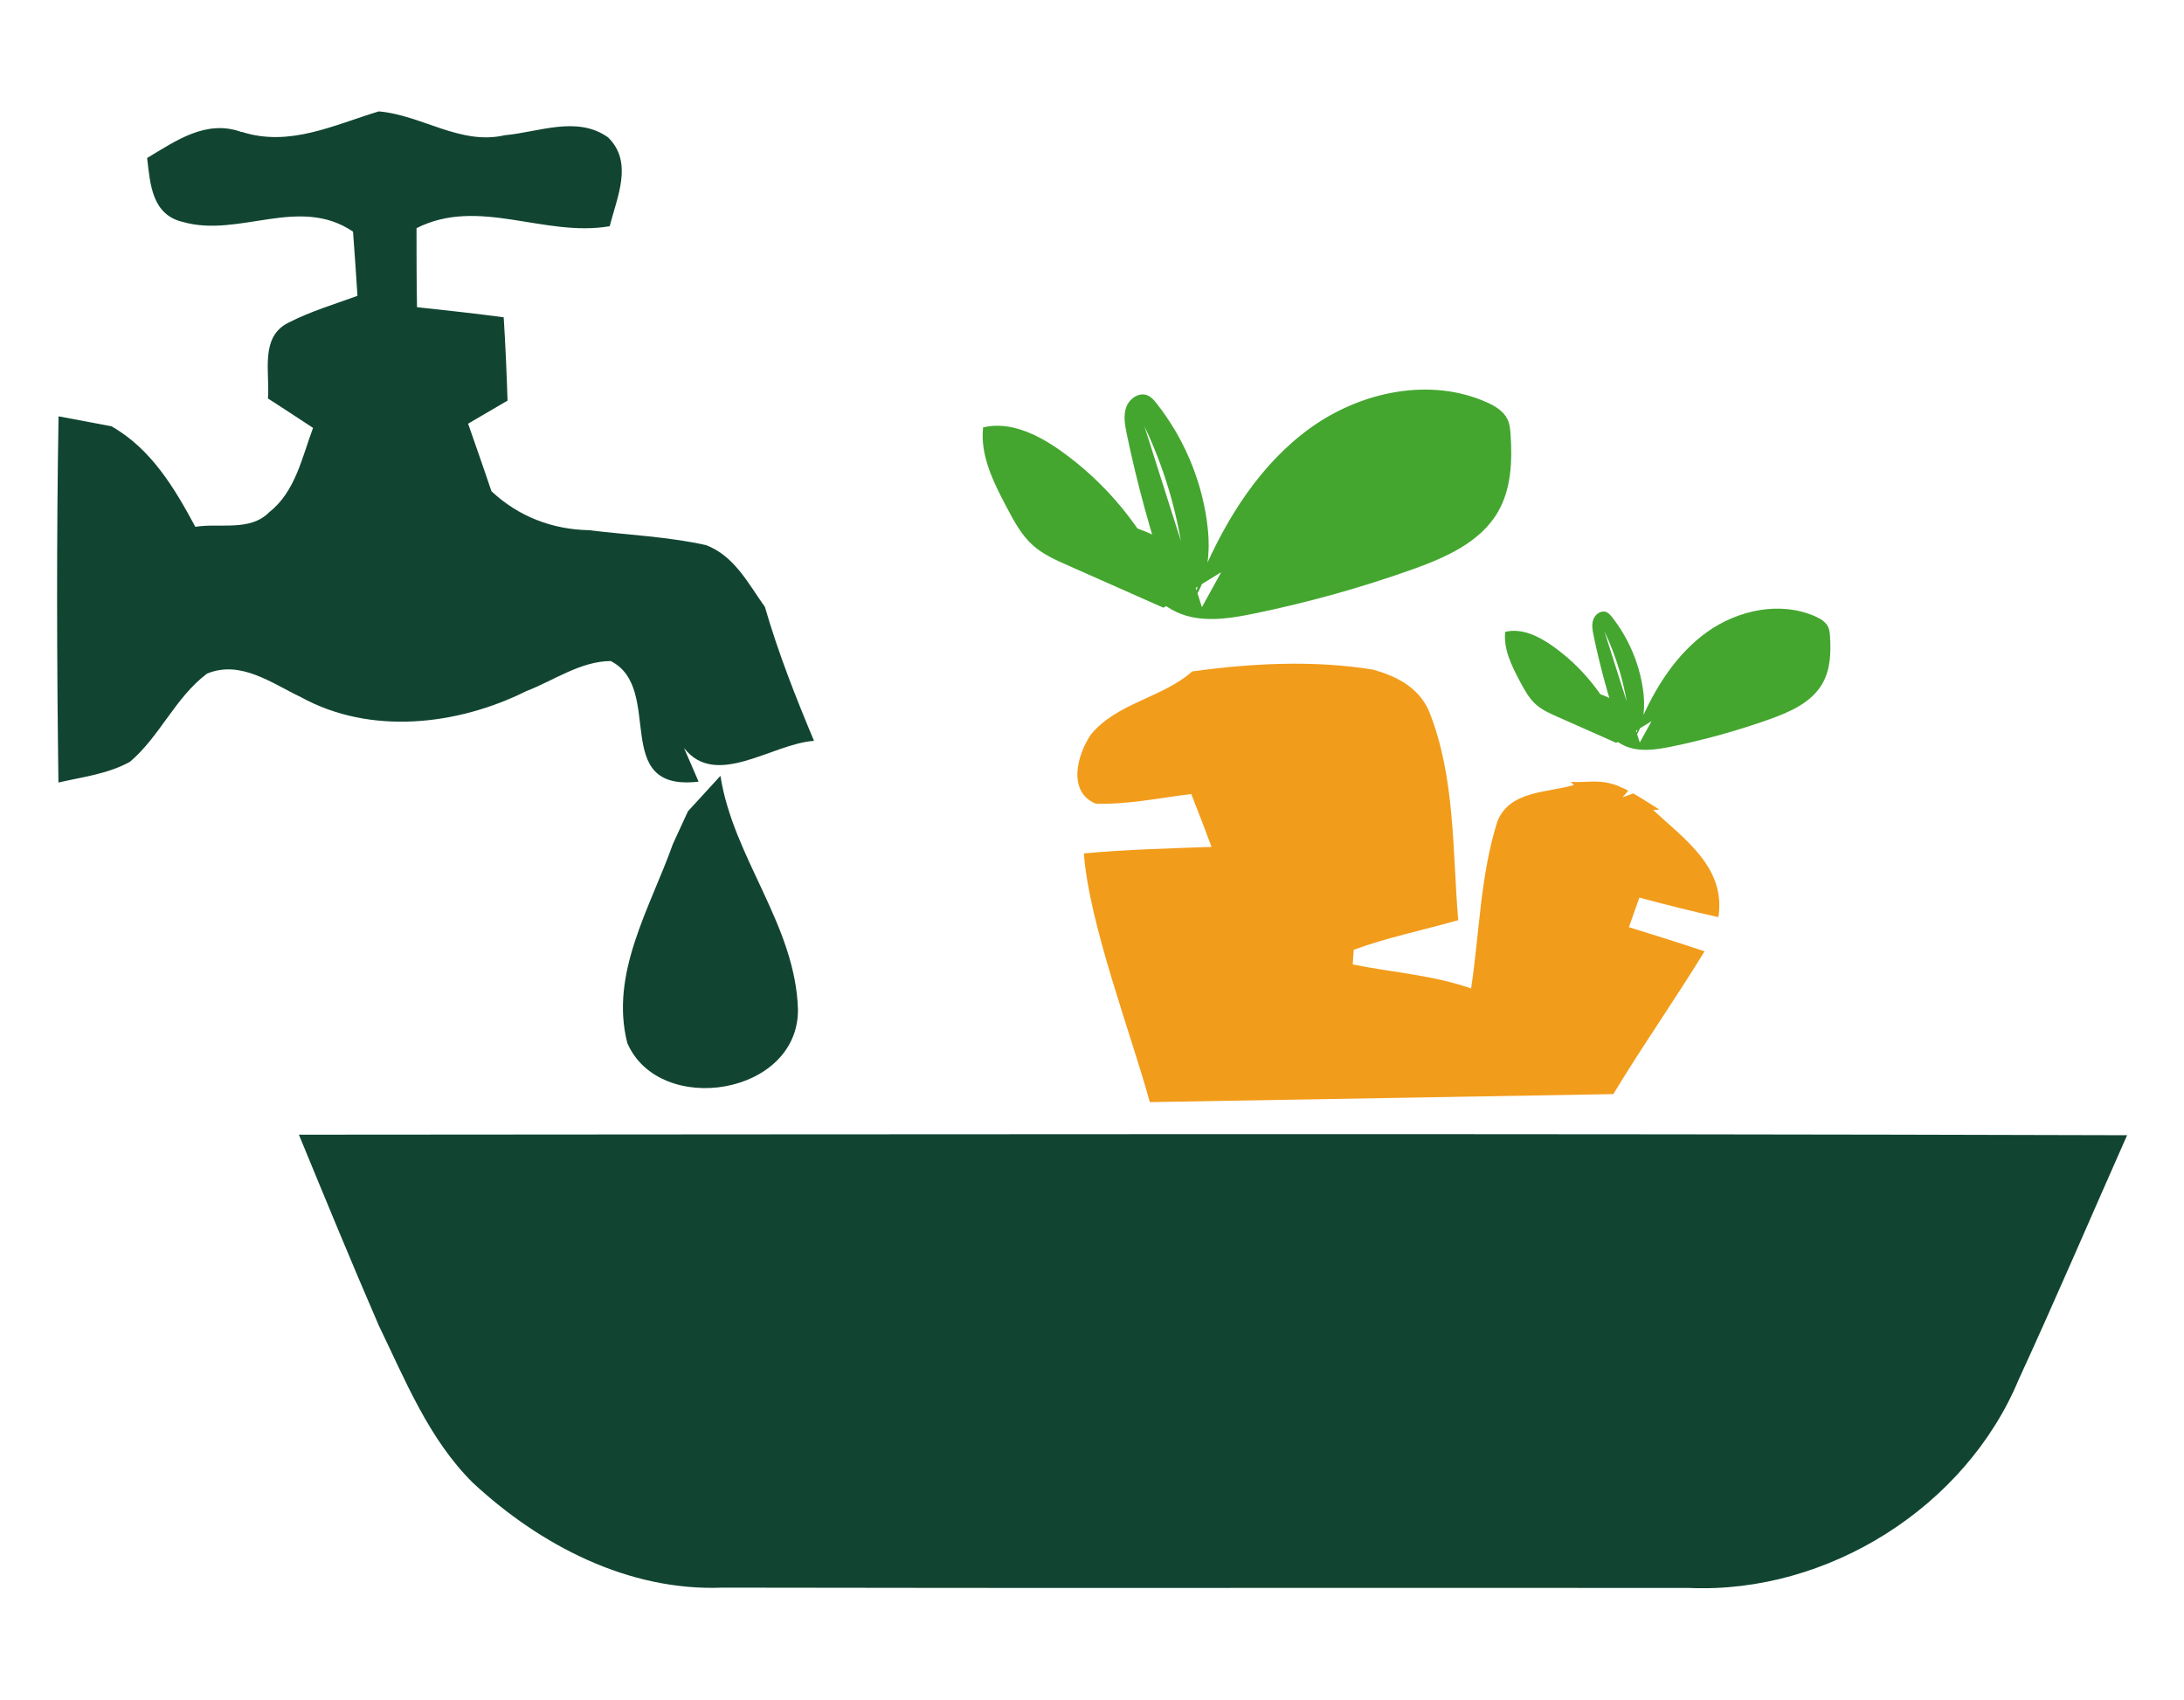 <svg xmlns="http://www.w3.org/2000/svg" width="257" height="200" viewBox="0 0 257 200" fill="none"><g clip-path="url(#clip0_2026_882)"><path d="M28.468 15.522C34.069 17.323 39.304 14.697 44.572 13.11C49.609 13.531 54.194 17.132 59.398 15.911C63.373 15.562 67.918 13.562 71.56 16.172C74.566 19.116 72.591 23.225 71.75 26.62C64.063 27.953 56.328 23.138 49.014 26.85C49.014 29.952 49.014 33.046 49.07 36.148C52.465 36.513 55.876 36.885 59.272 37.337C59.478 40.59 59.621 43.866 59.724 47.143C58.566 47.825 56.241 49.173 55.083 49.856C55.995 52.497 56.939 55.139 57.828 57.804C60.993 60.764 64.951 62.303 69.291 62.39C73.876 62.953 78.533 63.143 83.062 64.143C86.402 65.388 88.068 68.696 90.012 71.425C91.567 76.796 93.621 82.016 95.787 87.18C90.853 87.513 84.237 92.852 80.492 88.021C80.928 89.021 81.769 90.996 82.206 91.98C71.703 93.225 78.271 81.024 71.861 77.787C68.291 77.819 65.174 80.08 61.937 81.326C53.814 85.371 43.58 86.538 35.417 82.04C31.99 80.413 28.309 77.629 24.359 79.271C20.63 82.071 18.814 86.657 15.291 89.647C12.681 91.083 9.707 91.432 6.875 92.083C6.684 77.732 6.644 63.358 6.89 48.991C8.445 49.292 11.563 49.864 13.118 50.165C17.79 52.823 20.519 57.408 22.986 61.993C25.842 61.517 29.428 62.588 31.689 60.264C34.767 57.852 35.536 53.822 36.837 50.355C35.068 49.181 33.299 48.031 31.53 46.889C31.776 43.858 30.546 39.662 33.926 37.98C36.52 36.647 39.336 35.806 42.065 34.815C41.906 32.292 41.732 29.777 41.541 27.255C35.187 22.963 28.151 28.008 21.519 26.12C17.862 25.264 17.671 21.638 17.314 18.592C20.71 16.561 24.279 14.007 28.444 15.546L28.468 15.522Z" fill="#114532"></path><path d="M80.945 95.478C82.222 94.098 83.499 92.694 84.776 91.297C86.284 100.976 93.582 108.797 93.899 118.761C94.002 128.915 77.621 131.47 73.821 122.751C71.719 114.541 76.518 106.822 79.176 99.333C79.755 98.056 80.35 96.779 80.945 95.486V95.478Z" fill="#114532"></path><path d="M44.548 155.919C41.327 148.494 38.257 141.005 35.171 133.524C106.869 133.485 178.582 133.373 250.304 133.588C246.052 143.179 241.935 152.809 237.556 162.321C231.289 177.377 215.05 187.555 198.796 186.865C160.876 186.826 122.957 186.905 85.037 186.826C73.971 187.27 63.587 181.86 55.654 174.498C50.442 169.341 47.681 162.384 44.548 155.927V155.919Z" fill="#114532"></path><path d="M194.537 95.311C194.775 95.287 195.013 95.28 195.259 95.264C194.331 94.685 193.418 94.082 192.474 93.534C192.379 93.479 192.284 93.423 192.181 93.368C191.776 93.526 191.364 93.677 190.943 93.82C191.157 93.566 191.372 93.304 191.602 93.05C191.475 92.979 191.348 92.916 191.221 92.844C191.221 92.844 190.126 92.376 190.404 92.471C188.801 91.892 187.945 91.94 186.009 92.019C185.612 92.035 185.224 92.027 184.843 92.003C184.962 92.13 185.081 92.257 185.2 92.384C182.074 93.296 177.6 93.027 176.188 96.707C174.189 103.046 174.102 109.781 173.11 116.318C168.604 114.739 163.828 114.43 159.18 113.494C159.211 113.057 159.267 112.201 159.299 111.764C163.305 110.297 167.493 109.456 171.595 108.282C170.905 100.071 171.262 91.464 168.168 83.706C166.914 80.865 164.384 79.604 161.599 78.803C154.602 77.668 147.344 78.041 140.299 79.009C136.793 82.119 131.43 82.698 128.368 86.442C126.758 88.798 125.576 93.154 128.924 94.566C132.708 94.701 136.444 93.891 140.18 93.439C140.99 95.494 141.791 97.564 142.568 99.659C137.555 99.841 132.525 99.96 127.543 100.428C128.162 108.774 133.112 121.672 135.302 129.693L189.848 128.749C193.283 123.061 197.115 117.611 200.582 111.947C197.623 110.955 194.648 110.027 191.681 109.107C191.982 108.234 192.593 106.497 192.911 105.624C195.989 106.449 199.082 107.235 202.208 107.925C203.12 102.118 198.257 98.77 194.537 95.327V95.311Z" fill="#F29C1B"></path><path d="M136.905 71.512L125.608 66.507C124.172 65.872 122.705 65.214 121.539 64.166C120.198 62.969 119.333 61.342 118.492 59.756C116.93 56.805 115.319 53.616 115.684 50.292C118.826 49.538 122.046 51.101 124.696 52.957C130.201 56.829 134.62 62.231 137.325 68.395C135.397 62.723 133.811 56.932 132.589 51.061C132.375 50.022 132.169 48.919 132.526 47.92C132.883 46.92 134.025 46.119 135.009 46.516C135.469 46.698 135.802 47.095 136.103 47.476C139.229 51.434 141.284 56.226 142.006 61.215C142.442 64.254 142.347 67.538 140.72 70.14C140.776 69.267 141.109 68.442 141.45 67.641C144.322 60.954 148.352 54.544 154.27 50.308C160.188 46.079 168.264 44.374 174.919 47.325C175.927 47.769 176.95 48.38 177.41 49.38C177.664 49.935 177.72 50.562 177.759 51.172C177.966 54.274 177.831 57.542 176.276 60.232C174.197 63.825 170.072 65.626 166.161 67.022C160.069 69.188 153.826 70.925 147.495 72.219C144.481 72.837 141.22 73.321 138.436 72.02C136.786 71.251 135.469 69.918 134.081 68.744C131.32 66.419 128.155 64.627 125.291 62.437C122.419 60.248 119.778 57.527 118.659 54.1C124.878 56.599 131.534 59.462 134.937 65.237C131.011 62.858 127.203 60.279 123.546 57.503C127.734 61.779 135.524 60.985 139.261 65.658C138.555 60.303 137 55.059 134.676 50.181L141.434 71.449L147.003 61.35C148.304 58.986 149.621 56.614 151.343 54.536C154.365 50.895 158.554 48.34 163.012 46.738C164.622 46.159 166.352 45.691 168.026 46.032C168.732 46.175 169.406 46.452 170.064 46.77C172.46 47.936 174.737 49.776 175.451 52.346C176.022 54.409 175.483 56.662 174.42 58.518C173.357 60.375 171.802 61.898 170.215 63.342C167.994 65.372 165.503 67.364 162.528 67.808C160.164 68.165 157.729 67.498 155.381 67.951C153.643 68.284 152.08 69.196 150.526 70.045C149.336 70.695 148.043 71.33 146.686 71.203C145.329 71.076 144.005 69.839 144.29 68.506C146.773 67.951 147.789 65.063 148.741 62.699C151.573 55.631 158.07 49.61 165.677 49.308C167.637 49.229 169.763 49.602 171.127 51.014C172.603 52.545 172.754 55.186 171.453 56.868C170.929 57.55 170.223 58.066 169.66 58.717C168.311 60.272 167.827 62.54 166.153 63.738C165.558 64.159 164.868 64.412 164.186 64.658C159.506 66.34 154.579 68.046 149.661 67.276C149.256 67.213 148.82 67.11 148.582 66.784C148.154 66.197 148.638 65.396 149.113 64.841C153.849 59.296 158.855 53.981 164.107 48.919C164.265 50.522 165.543 51.958 167.113 52.299C168.041 52.505 169.366 52.696 169.335 53.639C169.319 54.036 169.025 54.353 168.747 54.631C166.312 57.098 163.694 59.391 160.918 61.485C157.967 63.714 154.302 65.801 150.756 64.761C156.808 64.317 163.29 63.706 167.962 59.843C167.446 58.479 165.455 58.788 164.115 59.351L155.777 62.834C155.396 61.779 156.332 60.739 157.173 59.994L164.321 53.727C164.797 53.314 165.844 53.164 165.757 53.79" fill="#44A62F"></path><path d="M190.198 87.418L183.241 84.332C182.352 83.943 181.456 83.539 180.734 82.896C179.909 82.158 179.377 81.159 178.854 80.183C177.894 78.366 176.902 76.399 177.124 74.352C179.06 73.884 181.043 74.852 182.669 75.995C186.057 78.382 188.778 81.706 190.452 85.506C189.262 82.008 188.286 78.446 187.532 74.828C187.397 74.186 187.271 73.511 187.493 72.893C187.715 72.274 188.413 71.782 189.024 72.028C189.301 72.139 189.508 72.385 189.698 72.623C191.618 75.066 192.887 78.017 193.331 81.087C193.601 82.96 193.545 84.983 192.538 86.585C192.57 86.046 192.776 85.538 192.99 85.046C194.759 80.929 197.242 76.978 200.883 74.368C204.533 71.766 209.499 70.719 213.6 72.528C214.219 72.805 214.853 73.178 215.131 73.789C215.29 74.13 215.321 74.519 215.345 74.892C215.472 76.804 215.393 78.819 214.433 80.469C213.156 82.682 210.609 83.793 208.206 84.649C204.453 85.982 200.606 87.053 196.703 87.854C194.846 88.235 192.839 88.536 191.118 87.735C190.103 87.259 189.293 86.442 188.437 85.72C186.739 84.284 184.788 83.182 183.018 81.833C181.249 80.484 179.623 78.811 178.933 76.693C182.765 78.231 186.866 80.001 188.96 83.555C186.541 82.087 184.2 80.5 181.94 78.795C184.518 81.428 189.317 80.937 191.618 83.816C191.181 80.516 190.222 77.287 188.794 74.281L192.958 87.378L196.393 81.159C197.195 79.707 198.004 78.24 199.067 76.962C200.931 74.717 203.509 73.147 206.254 72.163C207.246 71.806 208.309 71.52 209.348 71.727C209.784 71.814 210.197 71.988 210.601 72.179C212.077 72.893 213.481 74.035 213.917 75.614C214.266 76.883 213.941 78.271 213.283 79.414C212.624 80.556 211.672 81.492 210.696 82.38C209.324 83.626 207.793 84.856 205.96 85.133C204.509 85.355 203.002 84.943 201.558 85.221C200.487 85.427 199.527 85.99 198.567 86.513C197.837 86.918 197.036 87.307 196.203 87.228C195.37 87.148 194.553 86.387 194.727 85.57C196.259 85.228 196.885 83.451 197.464 81.992C199.21 77.637 203.216 73.932 207.896 73.742C209.102 73.694 210.411 73.924 211.252 74.797C212.164 75.741 212.251 77.367 211.45 78.406C211.125 78.826 210.689 79.144 210.347 79.54C209.514 80.5 209.221 81.897 208.19 82.634C207.825 82.896 207.396 83.047 206.976 83.198C204.096 84.237 201.058 85.284 198.028 84.808C197.782 84.768 197.512 84.705 197.361 84.507C197.099 84.142 197.393 83.65 197.686 83.309C200.598 79.889 203.684 76.613 206.92 73.504C207.016 74.495 207.801 75.376 208.777 75.582C209.348 75.709 210.165 75.828 210.141 76.407C210.133 76.653 209.951 76.843 209.784 77.018C208.285 78.541 206.667 79.953 204.961 81.238C203.144 82.611 200.891 83.896 198.702 83.253C202.43 82.983 206.421 82.603 209.3 80.223C208.983 79.382 207.753 79.572 206.928 79.921L201.796 82.063C201.566 81.413 202.137 80.77 202.66 80.318L207.063 76.463C207.357 76.209 207.999 76.114 207.952 76.502" fill="#44A62F"></path></g><defs><clipPath id="clip0_2026_882"><rect width="243.565" height="173.779" fill="white" transform="translate(6.732 13.11)"></rect></clipPath></defs></svg>